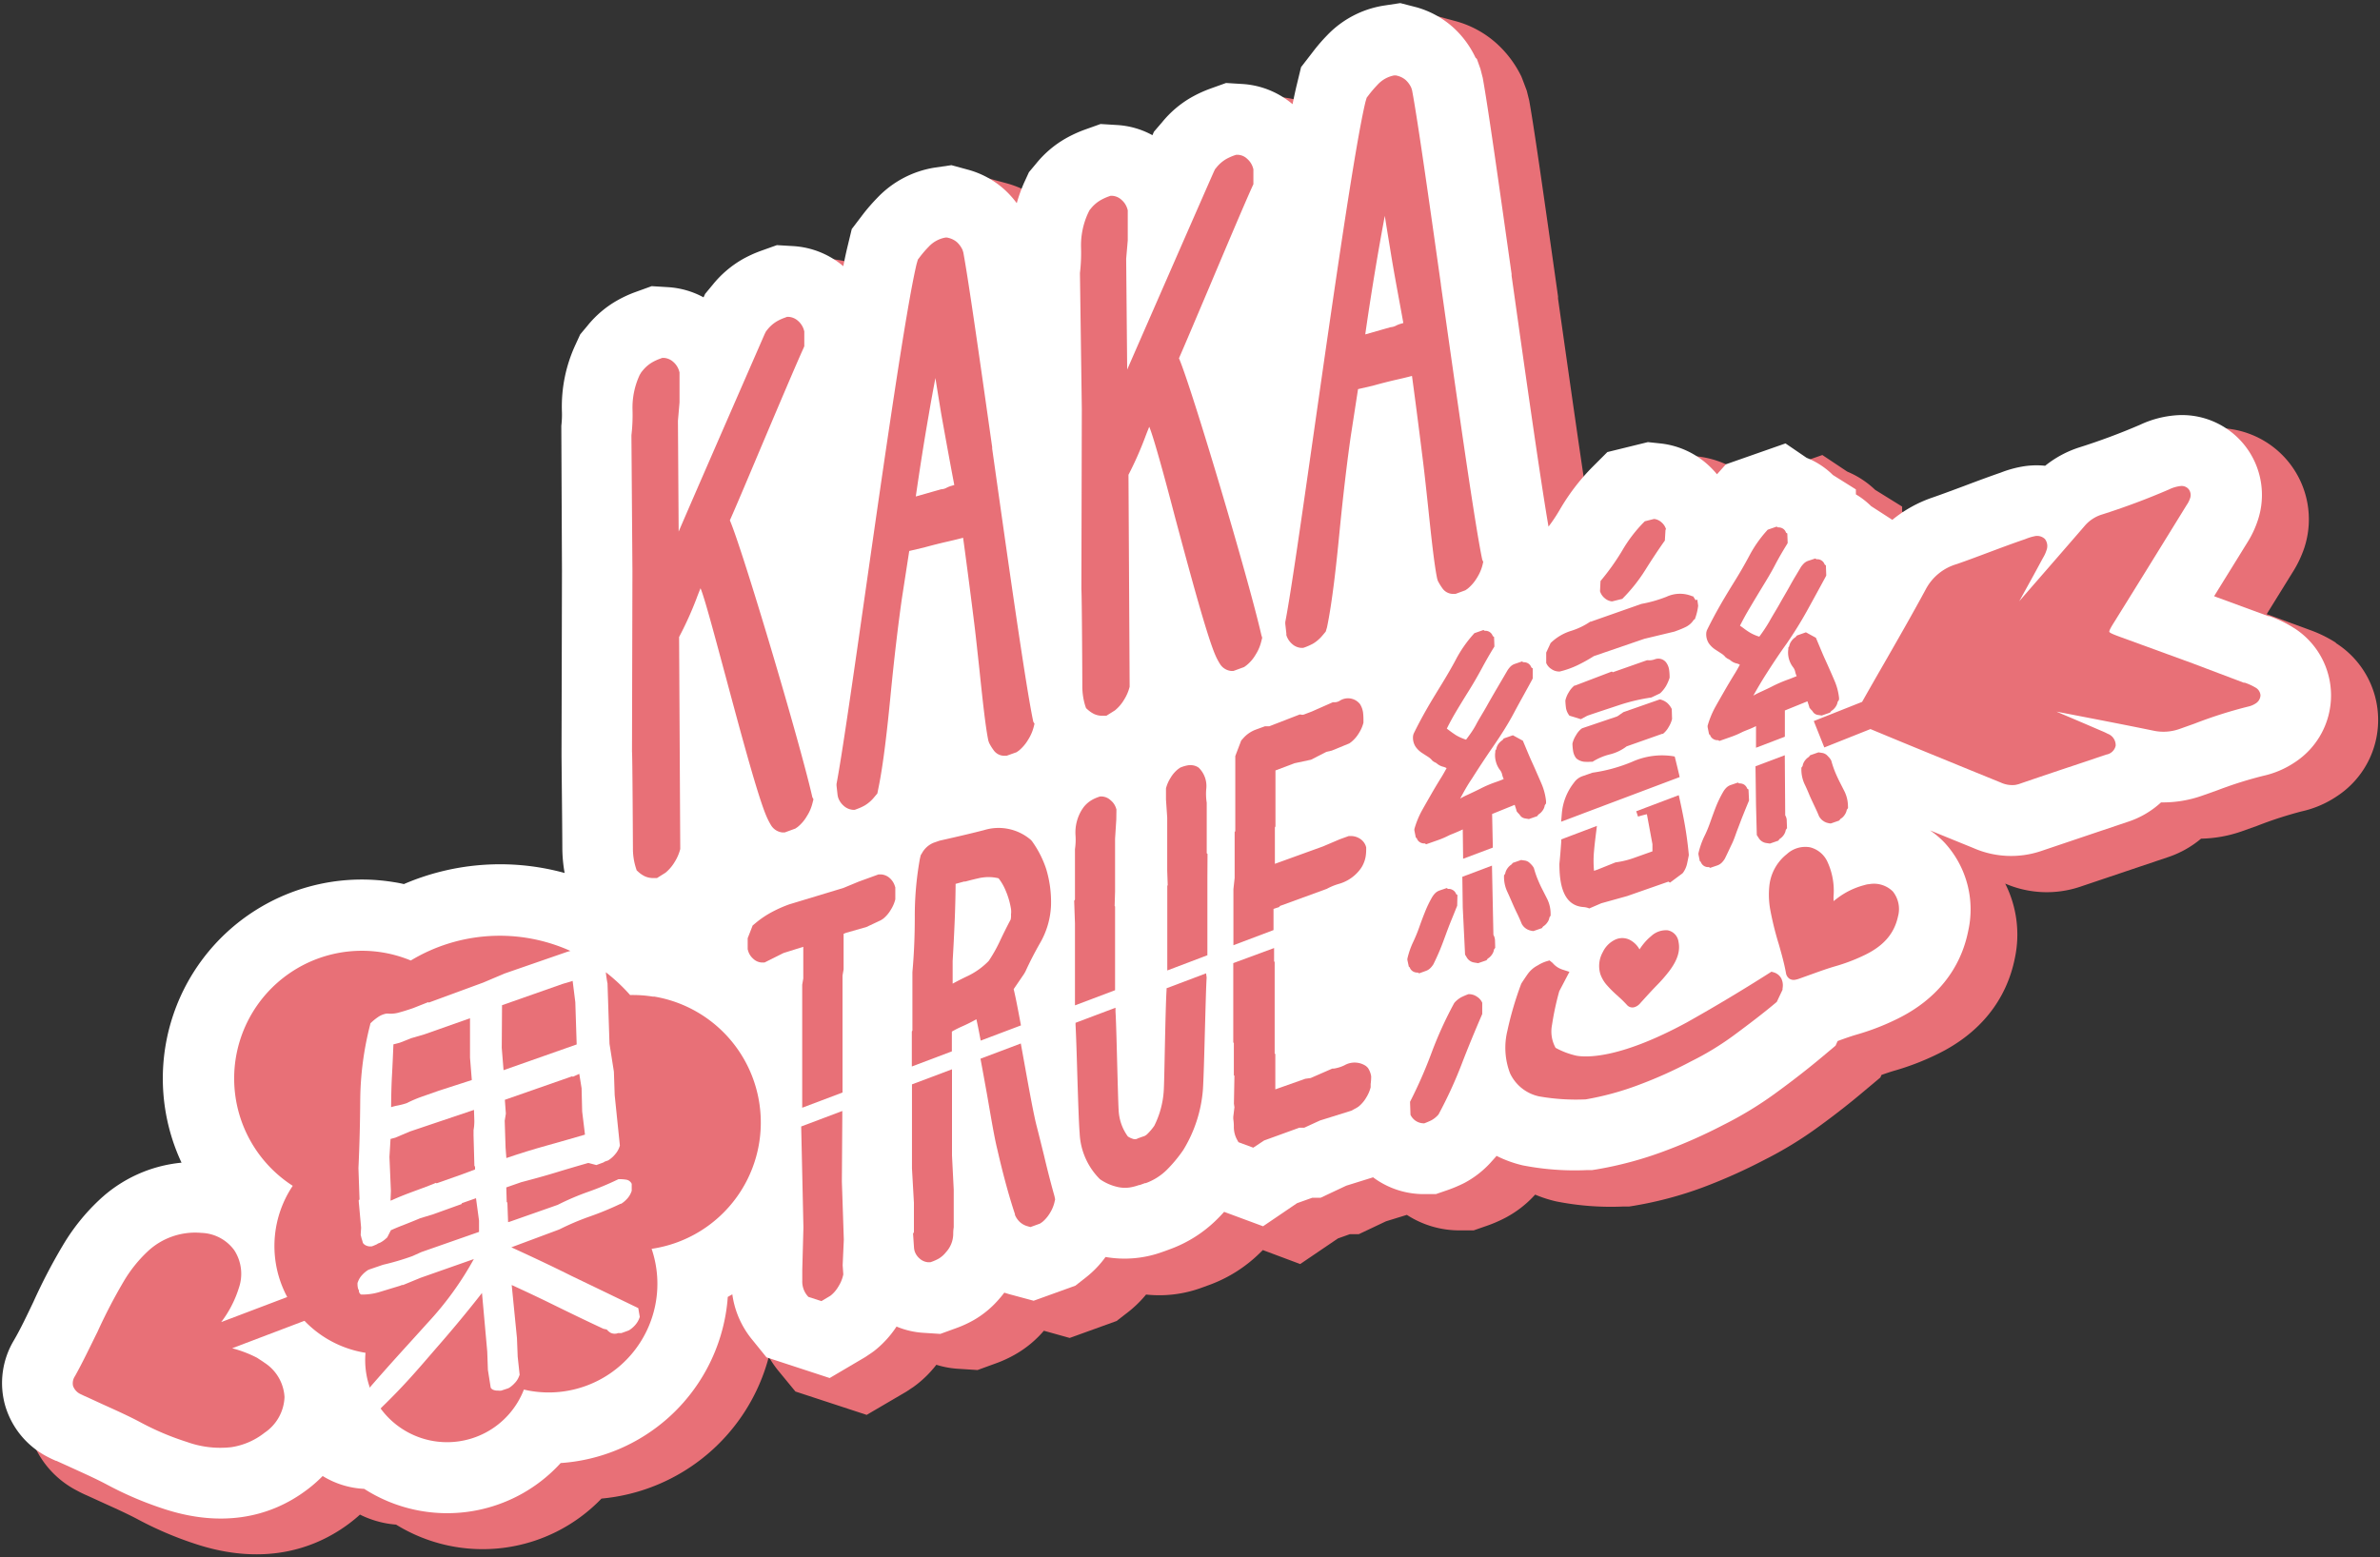 <svg id="logo" xmlns="http://www.w3.org/2000/svg" width="330" height="216" viewBox="0 0 330 216"><rect x="0" y="0" width="330" height="216" fill="#333333" stroke="none"/><defs><style>.cls-1{fill:#e87077;}.cls-2{fill:#fff;}</style></defs><path id="logo__bgp" class="cls-1" d="M323.88,89.14l-.21-.13a17.76,17.76,0,0,0-3.52-1.68l-5.86-2.15,3.56-5.75A15.71,15.71,0,0,0,319.5,76a12.66,12.66,0,0,0-13.08-16.58A15.85,15.85,0,0,0,301,60.83a88.16,88.16,0,0,1-8.36,3.1,16.5,16.5,0,0,0-4.64,2.4,13.15,13.15,0,0,0-3.07.21,16,16,0,0,0-3,.82l-.16,0c-1.8.62-3.52,1.27-5.19,1.89l-.1,0c-1.3.49-2.77,1-4.16,1.53a19.73,19.73,0,0,0-5.16,2.66l-1.87-1.21a11.76,11.76,0,0,0-1.55-1.27l0-.7L260,67.94a12.58,12.58,0,0,0-3.87-2.53l-3.45-2.3-9.4,3.3-.36.4-.28-.26a13.19,13.19,0,0,0-7.31-3.25l-2.07-.22L227,64.64,224.65,67a30.35,30.35,0,0,0-4.15,5.17c-1.2-7.63-2.91-19.77-4.47-30.75l0-.31c-1.68-11.88-3.26-23.09-4-27.19l-.34-1.36L211.1,11l-.15-.38A15,15,0,0,0,207.48,6a14,14,0,0,0-5.77-3.1l-2.52-.68-2.65.4a15.39,15.39,0,0,0-8.76,4.58,26.51,26.51,0,0,0-2.13,2.48L183.86,12l-.68,2.84-.09.35a13.48,13.48,0,0,0-5.8-1.73l-2.61-.16-2.5.9a18.9,18.9,0,0,0-2.89,1.33,16.25,16.25,0,0,0-4.44,3.77l-.68.82a13.54,13.54,0,0,0-4.26-1l-2.6-.16-2.51.9a20.7,20.7,0,0,0-2.91,1.34A16.53,16.53,0,0,0,147.48,25l-1.19,1.44-.77,1.69c-.07.15-.14.3-.2.45l-.1-.09a14.11,14.11,0,0,0-5.76-3.1l-2.52-.68-2.66.4a15.47,15.47,0,0,0-8.79,4.6,28.46,28.46,0,0,0-2.09,2.43l-1.79,2.35-.69,2.86c0,.11,0,.22-.08.34A13.37,13.37,0,0,0,115,35.92l-2.6-.16-2.52.9A18.3,18.3,0,0,0,107,38a16.32,16.32,0,0,0-4.43,3.76l-.68.83a13,13,0,0,0-4.24-1l-2.62-.17-2.52.91a18.79,18.79,0,0,0-2.88,1.33,16.32,16.32,0,0,0-4.43,3.76L84,48.87l-.77,1.69a21.86,21.86,0,0,0-2,9.88,11,11,0,0,1-.07,1.81l0,.25.09,20-.06,25,0,.71c0,.71.1,9.35.11,12.68,0,.5,0,1,0,1.49-.48-.1-1-.19-1.45-.27a36,36,0,0,0-19.17,2.19q-.49-.1-1-.18a29.16,29.16,0,0,0-31.93,39.21,21,21,0,0,0-10.28,5.32A29.62,29.62,0,0,0,12.44,175a80.49,80.49,0,0,0-4.31,8.23c-.9,1.9-1.75,3.69-2.67,5.27-.14.24-.28.49-.41.74a13,13,0,0,0,5.6,17.49,15.71,15.71,0,0,0,1.42.69l2.45,1.12c1.66.75,3.22,1.46,4.61,2.2a49.42,49.42,0,0,0,8.25,3.49c7.89,2.53,15.2,1.49,21.14-3,.48-.37.95-.75,1.39-1.16a12.89,12.89,0,0,0,1.48.63,13.41,13.41,0,0,0,3.53.76,22.86,22.86,0,0,0,28.48-3.61,26.49,26.49,0,0,0,23.2-19.66,13.77,13.77,0,0,0,1.38,2l2.31,2.81,9.88,3.24L125.7,193l1-.67.44-.33a15.33,15.33,0,0,0,2.69-2.71,12.7,12.7,0,0,0,3.06.56l2.65.17,2.5-.91a16.88,16.88,0,0,0,2.7-1.24,15,15,0,0,0,4-3.3l0,0,3.58,1,6.5-2.35,1.69-1.31a16.22,16.22,0,0,0,2.4-2.36,17.07,17.07,0,0,0,7.85-1l.91-.33a19.59,19.59,0,0,0,6.95-4.37l.48-.47,5.18,1.94,5.23-3.55,1.65-.59h1.24l3.78-1.79,2.89-.89a13.35,13.35,0,0,0,7.26,2.15h2l1.87-.65a18.85,18.85,0,0,0,2.57-1.12,14.86,14.86,0,0,0,3.91-3l.18-.19a17.33,17.33,0,0,0,2.91.94,38.81,38.81,0,0,0,9.32.71l.81,0,.8-.13a52.09,52.09,0,0,0,9.43-2.53,75.82,75.82,0,0,0,8.49-3.8,53.23,53.23,0,0,0,7.57-4.63c2.26-1.64,4.4-3.32,6.38-5l2.15-1.8.16-.36c.71-.25,1.36-.47,1.93-.63a36,36,0,0,0,5.91-2.3c5.82-2.86,9.5-7.46,10.66-13.31a15.68,15.68,0,0,0-1.35-10.3,14.52,14.52,0,0,0,10.42.43l7.18-2.42,4.9-1.65a14,14,0,0,0,4.66-2.59,18,18,0,0,0,5.59-1l2.19-.78a54.9,54.9,0,0,1,6.15-2,14.22,14.22,0,0,0,4.87-2.08,12.64,12.64,0,0,0-.11-21.27Z"/><path id="logo__bgw" class="cls-2" d="M318.07,87.11l-.18-.12a16.18,16.18,0,0,0-3.23-1.53l-.14,0-7.21-2.65-.31-.12q1.42-2.3,2.84-4.59l1.73-2.8a13.86,13.86,0,0,0,1.48-3.11A11.08,11.08,0,0,0,301.6,57.61a14.2,14.2,0,0,0-4.86,1.3,88.87,88.87,0,0,1-8.52,3.17,14.8,14.8,0,0,0-4.65,2.52,11.62,11.62,0,0,0-3.28.13,15.65,15.65,0,0,0-2.7.75l-.18.07c-1.76.61-3.45,1.24-5.14,1.88-1.35.5-2.86,1.07-4.3,1.57a17.94,17.94,0,0,0-5.59,3.1l-2.94-1.9a11.26,11.26,0,0,0-1.75-1.41l-.36-.22,0-.69-3.19-2a10.88,10.88,0,0,0-3.64-2.38l-2.93-2-8.27,2.9-1.23,1.38a12.76,12.76,0,0,0-1.35-1.4,11.66,11.66,0,0,0-6.44-2.87l-1.79-.19-5.62,1.38-2,2a29.46,29.46,0,0,0-4.6,6,22.65,22.65,0,0,1-1.56,2.34c-1.16-6.75-3.25-21.54-5.12-34.8l0-.25c-1.68-11.89-3.26-23.12-4-27.19l-.32-1.25-.49-1.37L204.59,8a13.34,13.34,0,0,0-3.08-4.18A12.76,12.76,0,0,0,196.37,1L194.16.43l-2.31.35A13.86,13.86,0,0,0,184,4.91a24.79,24.79,0,0,0-2,2.33L180.4,9.31l-.61,2.52c-.17.7-.36,1.58-.57,2.62a11.86,11.86,0,0,0-6.95-2.8L170,11.51l-2.2.79a17.51,17.51,0,0,0-2.64,1.22,14.52,14.52,0,0,0-4,3.4L160,18.27l-.21.48a11.59,11.59,0,0,0-4.91-1.41l-2.28-.14-2.21.79a17.33,17.33,0,0,0-2.66,1.23,14.55,14.55,0,0,0-4,3.39l-1.06,1.27-.69,1.5a21.38,21.38,0,0,0-1,2.8,13.24,13.24,0,0,0-1.74-1.92,12.39,12.39,0,0,0-5.12-2.75l-2.2-.6-2.34.34a14,14,0,0,0-7.89,4.14,26.73,26.73,0,0,0-2,2.29l-1.59,2.09-.61,2.53c-.17.7-.36,1.57-.56,2.62a11.84,11.84,0,0,0-7-2.79L107.72,34l-2.21.79A16.91,16.91,0,0,0,102.88,36a14.74,14.74,0,0,0-4,3.42l-1.11,1.34-.22.48a11.84,11.84,0,0,0-4.9-1.41l-2.29-.14-2.21.8a16.64,16.64,0,0,0-2.64,1.22,14.5,14.5,0,0,0-4,3.4l-1.06,1.27-.69,1.5A20.4,20.4,0,0,0,77.91,57a12.78,12.78,0,0,1-.08,2.05l0,.25.09,19.85-.06,24.94,0,.67c0,.79.1,9.71.11,12.76a20.14,20.14,0,0,0,.32,3.56A33.76,33.76,0,0,0,56,122.62c-.46-.11-.93-.2-1.39-.27a27.59,27.59,0,0,0-29.44,38.91,19.3,19.3,0,0,0-11.45,5.21,28.56,28.56,0,0,0-4.85,6,77.58,77.58,0,0,0-4.23,8.08c-.92,1.93-1.78,3.75-2.73,5.38a11.51,11.51,0,0,0-1.22,8.92A11.67,11.67,0,0,0,6.48,202c.5.27.95.47,1.27.61l.06,0,2.42,1.1c1.68.77,3.28,1.49,4.71,2.26a48.34,48.34,0,0,0,8,3.38c7.38,2.37,14.2,1.41,19.7-2.78a18.52,18.52,0,0,0,2.1-1.85,12.09,12.09,0,0,0,5.76,1.78,21.28,21.28,0,0,0,27.24-3.58,24.92,24.92,0,0,0,22.91-20.82c.12-.73.21-1.48.26-2.22l.63-.36a12.59,12.59,0,0,0,2.74,6.27l2,2.47,8.76,2.87,4.92-2.9.88-.59.4-.29a14.23,14.23,0,0,0,3.07-3.36,11.52,11.52,0,0,0,3.75.87l2.32.15,2.2-.8a15.81,15.81,0,0,0,2.44-1.12,13.52,13.52,0,0,0,3.58-3c.23-.26.44-.52.65-.8l.69.21,3.38.91,5.79-2.09,1.49-1.17a14.05,14.05,0,0,0,2.69-2.81,15.35,15.35,0,0,0,8-.74l.91-.33a18,18,0,0,0,6.39-4c.39-.38.77-.77,1.14-1.19l5.4,2,4.71-3.2,2.1-.75h1.16l3.57-1.68,3.72-1.16c.15.12.3.22.46.33a11.75,11.75,0,0,0,6.53,2h1.71l1.63-.56a19.62,19.62,0,0,0,2.35-1,13.51,13.51,0,0,0,3.5-2.69l.9-1,0-.07a16.46,16.46,0,0,0,3.65,1.33,37.6,37.6,0,0,0,8.92.66l.71,0,.69-.11a51,51,0,0,0,9.14-2.45A72.37,72.37,0,0,0,239,156a50.93,50.93,0,0,0,7.34-4.49c2.22-1.62,4.34-3.27,6.3-4.91l1.87-1.57.29-.64c.95-.35,1.85-.67,2.65-.9a33.36,33.36,0,0,0,5.65-2.19c5.36-2.64,8.75-6.86,9.81-12.21a13.66,13.66,0,0,0-3.3-12.23,12.59,12.59,0,0,0-2-1.69l1.59.65,4.42,1.8a13,13,0,0,0,9.38.42l7.17-2.42,4.91-1.65a12.53,12.53,0,0,0,4.56-2.68,16.33,16.33,0,0,0,5.67-.92l2.17-.77a55,55,0,0,1,6.35-2,12.79,12.79,0,0,0,4.33-1.85,11.08,11.08,0,0,0-.09-18.65Z"/><path id="logo__arrowF" class="cls-1" d="M312.71,95.35a7.59,7.59,0,0,0-1.45-.66l-.15,0L304,92,294,88.35c-.76-.28-1.48-.55-1.53-.72s.32-.78.76-1.48q4.07-6.54,8.11-13.1l1.85-3a3.64,3.64,0,0,0,.47-.92,1.34,1.34,0,0,0-.18-1.27,1.27,1.27,0,0,0-1.12-.45,4.87,4.87,0,0,0-1.58.46,98.93,98.93,0,0,1-9.48,3.54A5.14,5.14,0,0,0,289,73q-3.85,4.45-7.72,8.89l-1.3,1.5,2-3.63,1.23-2.27.1-.18a4.56,4.56,0,0,0,.45-1,1.6,1.6,0,0,0-.22-1.55,1.56,1.56,0,0,0-1.47-.38,6.59,6.59,0,0,0-1.07.32l-.29.11c-1.64.56-3.3,1.18-4.9,1.78s-3,1.13-4.5,1.65A7.08,7.08,0,0,0,267,81.77c-1.86,3.44-3.84,6.89-5.76,10.24q-1.53,2.65-3.05,5.34l-6.7,2.66,1.46,3.66,6.4-2.55q4.1,1.71,8.21,3.39l5.52,2.26,4.32,1.76a3.78,3.78,0,0,0,2,.34,4.37,4.37,0,0,0,.52-.12q3.81-1.31,7.64-2.58l4.48-1.51a1.59,1.59,0,0,0,1.31-1.23,1.69,1.69,0,0,0-1.11-1.66c-.28-.15-.57-.28-.86-.4l-2.49-1.07-3.5-1.49-.25-.11h0l2.44.47c3.62.7,7.35,1.42,11,2.17a6.62,6.62,0,0,0,3.61-.23l2.08-.74A62.23,62.23,0,0,1,311.72,98a3,3,0,0,0,1-.41,1.41,1.41,0,0,0,.71-1.15A1.34,1.34,0,0,0,312.71,95.35Z"/><g id="logo__trueL"><g id="logo__tureL-b"><path class="cls-1" d="M117,171.93l-.27-8.05.06-8.79v-1l-5.7,2.15.31,14-.16,5.9v1.48a3.07,3.07,0,0,0,.63,2l.21.25,1.81.59,1.1-.65.19-.12a4.48,4.48,0,0,0,1.06-1.24,5,5,0,0,0,.63-1.44l.06-.25-.09-1.27Z"/><path class="cls-1" d="M146.21,165.91c-.5-1.78-1-3.72-1.44-5.6-.34-1.36-.67-2.72-1-4-.43-1.62-1.06-5.11-1.67-8.49l-.56-3.09-5.59,2.11.06.33c.26,1.38.55,3,.84,4.6.51,2.91,1,5.91,1.43,7.63.78,3.42,1.6,6.44,2.45,9l0,.11a2.88,2.88,0,0,0,.7,1,2.61,2.61,0,0,0,1.06.57l.39.11,1.32-.48.31-.21a4.85,4.85,0,0,0,1.06-1.24,5,5,0,0,0,.62-1.44l.11-.47Z"/><path class="cls-1" d="M132,160.26l0-11.95-5.55,2.09,0,11.65.27,4.77v4.08l-.12.2.14,2.05.05.28a2.27,2.27,0,0,0,.69,1.1,2,2,0,0,0,1.21.54H129l.28-.1a6,6,0,0,0,.89-.41,3.7,3.7,0,0,0,1-.89,3.78,3.78,0,0,0,1-2.53,5.49,5.49,0,0,1,.07-.91V165Z"/><path class="cls-1" d="M190.12,149.29a2.85,2.85,0,0,0-.46-1.19l-.24-.23a2.82,2.82,0,0,0-3-.12,5.19,5.19,0,0,1-1.48.46l-.21,0-3,1.31-.74.1-4.16,1.47V146.2l-.09-.08,0-12.7-.08-.08v-1.85L171,133.58l0,11,.08.08v4.48l.08.07-.07,3.87.07.5-.16,1.33,0,.27a7.42,7.42,0,0,1,.08,1.05,3.64,3.64,0,0,0,.44,1.83l.2.36,2.05.76,1.51-1,4.88-1.77h.68l2.18-1,4.35-1.36.75-.41.25-.16a4.51,4.51,0,0,0,1.06-1.24,5,5,0,0,0,.62-1.44l0-.18v-.27A7.89,7.89,0,0,0,190.12,149.29Z"/><path class="cls-1" d="M167.23,135l-5.48,2.07v.26c-.09,1.37-.17,5-.24,8.16-.05,2.55-.1,5-.15,5.8a12.6,12.6,0,0,1-1.31,4.85,7.9,7.9,0,0,1-.95,1.13,1.33,1.33,0,0,1-.67.38l-.64.23a.81.81,0,0,1-.59.11,2.76,2.76,0,0,1-.82-.37,6.75,6.75,0,0,1-1.28-3.77c-.05-.81-.11-3.18-.18-5.69-.08-3-.16-6.47-.25-7.86l0-.53-5.54,2.09,0,.29c.07,1.26.16,3.94.24,6.78.11,3.43.22,7,.33,8.23a9.59,9.59,0,0,0,2.8,6.38l.11.08a7,7,0,0,0,2.31,1,4.53,4.53,0,0,0,1.72.08,7,7,0,0,0,1.27-.33l.1,0,.77-.28.11,0a8.1,8.1,0,0,0,2.9-1.84A19.27,19.27,0,0,0,164,159.6l.1-.15a18.85,18.85,0,0,0,2.68-8.18c.1-1.33.2-5,.29-8.44.09-3.13.16-6.09.24-7.24Z"/><path class="cls-1" d="M247,135.74a1.74,1.74,0,0,0-1.07-.88l-.31-.09-.28.18c-3.8,2.42-7.66,4.73-11.46,6.86-9.1,4.94-13.71,4.88-15.27,4.62a11,11,0,0,1-2.92-1.1,4.69,4.69,0,0,1-.49-3.2,39,39,0,0,1,1-4.65l1.41-2.69-.9-.29a3,3,0,0,1-1.43-.94l-.43-.35-.41.12a4.93,4.93,0,0,0-1.21.56,3.87,3.87,0,0,0-1.4,1.2c-.27.38-.54.79-.85,1.26l-.07.14A46.4,46.4,0,0,0,209,143a9.9,9.9,0,0,0,.38,5.87,5.78,5.78,0,0,0,4.05,3.2,29.65,29.65,0,0,0,6.45.41,40.19,40.19,0,0,0,7.32-2,60.68,60.68,0,0,0,7.31-3.29,39.75,39.75,0,0,0,6-3.67c2-1.48,4-3,5.78-4.5l.07-.06.8-1.69,0-.18A2.17,2.17,0,0,0,247,135.74Z"/><path class="cls-1" d="M205.52,139.14l0-.06a1.86,1.86,0,0,0-.73-.84,1.92,1.92,0,0,0-1.06-.35h-.06l-.07,0a9.87,9.87,0,0,0-1,.43,3.57,3.57,0,0,0-.91.73l-.06.08a53.83,53.83,0,0,0-3.13,6.87,63.58,63.58,0,0,1-2.94,6.72l-.05.1.06,1.73,0,.06a2.05,2.05,0,0,0,1.79,1.19h.06l.07,0a9.87,9.87,0,0,0,1-.43,3.57,3.57,0,0,0,.91-.73l.06-.07a60.32,60.32,0,0,0,3.19-6.93c.89-2.32,1.86-4.66,2.87-7Z"/><path class="cls-1" d="M233.38,113.17c-.16-.81-.33-1.63-.51-2.43l-.1-.45-5.9,2.23.25.74q.66-.2,1.23-.33l.77,4.15,0,1-2.53.9a12.33,12.33,0,0,1-2.6.63H224l-2.49,1-.49.17a14.65,14.65,0,0,1,0-2.73c.08-.94.2-1.89.32-2.84l.08-.66-4.94,1.87,0,.25c-.07,1-.15,2.06-.26,3.14,0,2.7.46,5.83,3.39,6a2.55,2.55,0,0,1,.61.13l.14.06,1.67-.72,3.59-1,5.72-2,.21.14,1.71-1.27.09-.09a3.43,3.43,0,0,0,.57-1.26c.08-.36.16-.76.24-1.17v-.1A51.72,51.72,0,0,0,233.38,113.17Z"/><path class="cls-1" d="M242.44,109.5l-.18-.12a1.14,1.14,0,0,0-.43-.56,1.2,1.2,0,0,0-.69-.16l-.17-.12-1,.34a1.66,1.66,0,0,0-.65.42,2.87,2.87,0,0,0-.34.44,15.84,15.84,0,0,0-1.07,2.19c-.26.67-.52,1.38-.78,2.12s-.53,1.39-.84,2a11.48,11.48,0,0,0-.79,2.29l0,.17.19.93.13.09a1.07,1.07,0,0,0,1.13.73l.17.11,1-.34a1.66,1.66,0,0,0,.65-.42,3.41,3.41,0,0,0,.37-.48c.36-.71.67-1.41,1-2.09s.53-1.36.78-2,.51-1.36.77-2,.54-1.34.82-2l0-.09Zm-6.63,10h0l.38-.11Z"/><path class="cls-1" d="M247.74,113.85a1.45,1.45,0,0,0-.1-.55,2.26,2.26,0,0,0-.11-.22l-.06-8.33-4.06,1.53.07,5.29.11,4.25.29.45a1.36,1.36,0,0,0,.43.43,1.43,1.43,0,0,0,.56.22l.54.08,1.16-.4.17-.23a2,2,0,0,0,.57-.54,1.69,1.69,0,0,0,.3-.73l.17-.23Z"/><path class="cls-1" d="M256.23,111.81a4.74,4.74,0,0,0-.46-2l-.7-1.38c-.22-.44-.44-.91-.64-1.4a13.56,13.56,0,0,1-.51-1.52l-.06-.12a3,3,0,0,0-.25-.34l-.28-.29a1.26,1.26,0,0,0-.66-.33l-.53-.08-1.15.4-.18.23a2,2,0,0,0-.57.54,1.67,1.67,0,0,0-.3.73l-.17.23v.27a4.87,4.87,0,0,0,.44,2c.24.48.46,1,.65,1.46s.45,1,.68,1.49.44.92.69,1.54a2.88,2.88,0,0,0,.26.35,1.51,1.51,0,0,0,.36.3,1.65,1.65,0,0,0,.42.21,3.88,3.88,0,0,0,.49.11h.1l1.15-.4.18-.23a1.73,1.73,0,0,0,.57-.54,1.82,1.82,0,0,0,.31-.73l.17-.23Z"/><path class="cls-1" d="M202.08,124.13l-.18-.12a1,1,0,0,0-.44-.55,1.1,1.1,0,0,0-.69-.17l-.17-.12-1,.34a1.66,1.66,0,0,0-.65.42,3.68,3.68,0,0,0-.34.44,15.91,15.91,0,0,0-1.06,2.2c-.27.67-.53,1.37-.79,2.11a21.43,21.43,0,0,1-.83,2,11.17,11.17,0,0,0-.79,2.3l0,.16.2.93.12.09a1.06,1.06,0,0,0,.44.56,1.13,1.13,0,0,0,.69.17l.18.11.94-.34a1.66,1.66,0,0,0,.65-.42,3.48,3.48,0,0,0,.38-.48c.35-.71.67-1.41.95-2.09s.52-1.34.78-2.05.51-1.37.77-2,.53-1.32.81-2l0-.09Z"/><path class="cls-1" d="M207.29,130.43a1.68,1.68,0,0,0-.11-.54,1.51,1.51,0,0,0-.11-.22l-.2-9.61-4.11,1.55.06,4.25.32,6.54.28.47a1.44,1.44,0,0,0,.43.42,1.41,1.41,0,0,0,.56.21l.54.09,1.16-.4.17-.23a1.84,1.84,0,0,0,.57-.54,1.58,1.58,0,0,0,.3-.73l.17-.23Z"/><path class="cls-1" d="M215,126.73a4.65,4.65,0,0,0-.45-2l-.7-1.38c-.23-.44-.44-.91-.64-1.39s-.37-1-.52-1.53l-.05-.11a2.27,2.27,0,0,0-.26-.35,3.66,3.66,0,0,0-.28-.28,1.19,1.19,0,0,0-.65-.33l-.54-.08-1.15.4-.18.22a2,2,0,0,0-.57.55,1.82,1.82,0,0,0-.31.73l-.16.23v.26a4.84,4.84,0,0,0,.45,2c.23.49.45,1,.65,1.46s.44,1,.68,1.49.44.93.69,1.55a2.7,2.7,0,0,0,.25.34,1.86,1.86,0,0,0,.79.51,2.88,2.88,0,0,0,.49.11l.1,0,1.15-.4.17-.23a1.9,1.9,0,0,0,.58-.55,1.58,1.58,0,0,0,.3-.72L215,127Z"/><path class="cls-1" d="M232.73,130.6a1.86,1.86,0,0,0-1.5-1.57,3,3,0,0,0-2.3.82c-.14.11-.26.23-.39.34a8.22,8.22,0,0,0-1.21,1.49,3.32,3.32,0,0,0-1.25-1.27,2.32,2.32,0,0,0-2.17-.06,3.62,3.62,0,0,0-1.67,1.7,3.9,3.9,0,0,0-.34,3.06,4.59,4.59,0,0,0,.8,1.41,15.29,15.29,0,0,0,1.61,1.61l.26-.29h0l-.26.3a15.31,15.31,0,0,1,1.29,1.26,1,1,0,0,0,.91.32,1.59,1.59,0,0,0,.83-.48,1.54,1.54,0,0,0,.17-.19l.7-.77c.52-.57,1-1.09,1.48-1.58a20.7,20.7,0,0,0,1.75-2C232.6,133.17,233,131.87,232.73,130.6Z"/><path class="cls-1" d="M262.45,123.64a3.72,3.72,0,0,0-3.33-1h0c-.25,0-.51.1-.76.16a10.66,10.66,0,0,0-3.59,1.77l-.29.22-.25.19c0-.22,0-.42,0-.62a9.6,9.6,0,0,0-.8-4.73,3.63,3.63,0,0,0-2.45-2.11,3.77,3.77,0,0,0-3.22.94,6.46,6.46,0,0,0-2.44,4.51,11.69,11.69,0,0,0,.13,3.18,43.31,43.31,0,0,0,1.18,4.78c.38,1.32.76,2.68,1,4a1.17,1.17,0,0,0,.51.83,1.11,1.11,0,0,0,.78.13l.31-.07.32-.11.14-.05,1.51-.54c1.14-.41,2.3-.83,3.47-1.16a25.14,25.14,0,0,0,4-1.56c2.61-1.29,4-3,4.5-5.3A3.9,3.9,0,0,0,262.45,123.64Z"/></g><g id="logo__trueL-t"><path class="cls-1" d="M124.08,122.9a2.45,2.45,0,0,0-.69-1.09,2,2,0,0,0-1.21-.53l-.37,0-2.75,1-2.1.87-7.52,2.28a17.77,17.77,0,0,0-2.28,1,13,13,0,0,0-2.34,1.55l-.46.38-.69,1.77,0,1.53.06.21a2.29,2.29,0,0,0,.69,1.09,1.88,1.88,0,0,0,1.21.54l.37,0,2.64-1.32,2.74-.86v4.39l-.15.87v17.06l5.59-2.11,0-16.22.15-.86,0-4.93.31-.13,2.86-.82,2-.94.31-.2a4.48,4.48,0,0,0,1.06-1.24,4.91,4.91,0,0,0,.63-1.45l0-.18v-1.48Z"/><path class="cls-1" d="M145.07,120.56a14.18,14.18,0,0,0-2-3.92l-.15-.16a6.86,6.86,0,0,0-6.49-1.34c-2.06.53-4.12,1-6.16,1.46l-.8.28a3.23,3.23,0,0,0-1.62,1.43l-.19.31-.11.47a45,45,0,0,0-.71,8.11c0,2.54-.1,5.09-.33,7.63v8.1l-.08.14v4.85l5.55-2.1v-2.74a14.13,14.13,0,0,1,1.4-.71,22.65,22.65,0,0,0,2-1c.14.6.31,1.43.51,2.5l.09.46,5.58-2.11-.06-.32c-.3-1.61-.67-3.58-.95-4.71l1.44-2.11.19-.33c.6-1.32,1.28-2.63,2-3.9a11.33,11.33,0,0,0,1.55-5.29A15.86,15.86,0,0,0,145.07,120.56Zm-4.95,7c-.53,1-1.06,2.07-1.56,3.14a20.46,20.46,0,0,1-1.47,2.58,10.23,10.23,0,0,1-2.89,2.08c-.71.33-1.41.69-2.11,1.07h0v-3.13c.12-2,.22-4,.3-6,.06-1.59.1-3.17.11-4.71h0l1.16-.32.18,0h0c.59-.16,1.18-.31,1.76-.44h0a5.55,5.55,0,0,1,.71-.13,5.76,5.76,0,0,1,2.15.12,7.39,7.39,0,0,1,1,1.75,10.76,10.76,0,0,1,.72,2.49,2.91,2.91,0,0,1,0,.78Q140.21,127.23,140.12,127.6Z"/><path class="cls-1" d="M189.35,117.27a2,2,0,0,0-.88-1,2.27,2.27,0,0,0-1.24-.31H187l-1.22.44-2.35,1-6.66,2.41v-5.05l.08-.14v-7.76l2.64-1,2.29-.49,2.13-1.09.74-.17,2.44-1,.26-.19a4.69,4.69,0,0,0,1.07-1.24,5,5,0,0,0,.63-1.44l0-.18v-.27a7.93,7.93,0,0,0-.06-1,3,3,0,0,0-.43-1.15l-.09-.1a2.11,2.11,0,0,0-2.72-.34,1.37,1.37,0,0,1-.65.2h-.3l-2.92,1.29-1,.38a.72.72,0,0,1-.33.07l-.32-.05L176,100.73h-.6l-1.29.47a4.33,4.33,0,0,0-1.76,1.23l-.25.28-.82,2.15v10.41l-.09.14,0,6.36-.17,1.56v7.77l5.56-2.1v-2.94l.77-.25.13-.16,6.49-2.37a8.34,8.34,0,0,1,1.75-.71,5.6,5.6,0,0,0,2.95-2.1l.17-.26a4.34,4.34,0,0,0,.51-1.38,6.61,6.61,0,0,0,.08-1v-.31Z"/><path class="cls-1" d="M167.43,118.44l-.11-.1,0-7a7.88,7.88,0,0,1-.07-1.88,3.55,3.55,0,0,0-1.06-3l-.22-.13a2.11,2.11,0,0,0-1.21-.19h0a4.59,4.59,0,0,0-.9.24l-.21.08-.31.22a4.43,4.43,0,0,0-1.05,1.23,5,5,0,0,0-.62,1.44l0,.18v1.37l.17,2.5v7.36l.07,2-.06.11,0,11.73,5.56-2.11,0-10.76Z"/><path class="cls-1" d="M154.8,112.26l-.07-.21A2.29,2.29,0,0,0,154,111a1.92,1.92,0,0,0-1.2-.53l-.28,0-.29.1a5.43,5.43,0,0,0-.88.41,4,4,0,0,0-1.12,1l-.18.26a6,6,0,0,0-.93,3.53,8.82,8.82,0,0,1-.07,2v7l-.11.17.11,3.14,0,11.36,5.56-2.1,0-11.62-.06-.06.06-2,0-7.32.17-2.67Z"/><path class="cls-1" d="M231.8,98.42l0-.08a2.75,2.75,0,0,0-.65-.86,2.39,2.39,0,0,0-.93-.46l-.12,0-5,1.75-.86.59L219.4,101l-.11.06a3.08,3.08,0,0,0-.77.92,3.71,3.71,0,0,0-.49,1.14v.1a7.18,7.18,0,0,0,.1,1,2.17,2.17,0,0,0,.39.91l.06.07a2,2,0,0,0,1.05.45,6.69,6.69,0,0,0,1,0h.1l.09,0a8.13,8.13,0,0,1,2.32-1,6.31,6.31,0,0,0,2.4-1.13l4.93-1.74.11,0a3.17,3.17,0,0,0,.78-.93,3.89,3.89,0,0,0,.48-1.13Z"/><path class="cls-1" d="M231.42,92.82a2.24,2.24,0,0,0-.41-.95,1.36,1.36,0,0,0-1.55-.43,2.17,2.17,0,0,1-1,.13l-.09,0-4.75,1.67-.13-.1-5.08,1.94-.1,0a3.27,3.27,0,0,0-.78.92,3.69,3.69,0,0,0-.48,1.14v.1a9,9,0,0,0,.09,1,2.31,2.31,0,0,0,.39.91l.08.11,1.59.49.89-.48c1.5-.52,3-1,4.58-1.53a26.36,26.36,0,0,1,4.3-1l1.16-.55.1-.07a4.65,4.65,0,0,0,.79-1A6,6,0,0,0,231.5,94l0-.14A7.18,7.18,0,0,0,231.42,92.82Z"/><path class="cls-1" d="M235.34,83.16l-.24.08-.34-.54-.11,0a4.41,4.41,0,0,0-3.56.06,18.45,18.45,0,0,1-3.5,1l-7,2.46-.09,0a10,10,0,0,1-2.69,1.29A7,7,0,0,0,215,89.19l-.61,1.32v1.38l0,.06a1.83,1.83,0,0,0,.73.85,1.88,1.88,0,0,0,1.05.34h.09a12.61,12.61,0,0,0,2.48-.88A22.26,22.26,0,0,0,221,91L228,88.6l4.17-1c.46-.17,1-.36,1.46-.59a2.76,2.76,0,0,0,1.25-1.09l.1,0,.07-.18a7.66,7.66,0,0,0,.41-1.73Z"/><path class="cls-1" d="M231,73.39a2,2,0,0,0-.61-.93,1.84,1.84,0,0,0-1-.48h-.06l-1.27.32-.08.08a19.5,19.5,0,0,0-3.06,4A32.58,32.58,0,0,1,222,80.49l-.08.1L221.85,82V82a2,2,0,0,0,.62.94,1.86,1.86,0,0,0,1,.47h.07l1.41-.35L225,83a22.75,22.75,0,0,0,3.12-3.93c.89-1.42,1.78-2.77,2.65-4l.07-.09.09-1.49Z"/><path class="cls-1" d="M232.82,107.44c-.18-.76-.36-1.51-.55-2.27l-.06-.24-.25-.05a10.1,10.1,0,0,0-5.61.76,22.24,22.24,0,0,1-5.54,1.53l-1.38.48a2.38,2.38,0,0,0-1.2.92,7.92,7.92,0,0,0-1.67,4.23l-.1,1.17,16.43-6.19Z"/><path class="cls-1" d="M255,96.86a8.13,8.13,0,0,0-.59-2.34c-.27-.65-.57-1.32-.87-2s-.59-1.29-.86-1.93-.54-1.29-.84-2l-.05-.13-1.39-.76-1.26.45-.18.22a1.87,1.87,0,0,0-.57.55,1.7,1.7,0,0,0-.31.73l-.12.17,0,.21a3.33,3.33,0,0,0,.66,2.51,1.56,1.56,0,0,1,.29.61,2.74,2.74,0,0,0,.21.63l-1,.4a19.68,19.68,0,0,0-2.18.91c-.57.3-1.18.58-1.83.88q-.53.24-1,.51c.51-.92,1.06-1.85,1.63-2.76.95-1.49,1.94-3,3-4.47a53.85,53.85,0,0,0,2.85-4.6q1.29-2.33,2.53-4.63l.1-.2-.05-1.4-.17-.12a1.07,1.07,0,0,0-1.13-.73l-.17-.11-1,.33a1.58,1.58,0,0,0-.65.43,3.47,3.47,0,0,0-.34.42c-.47.81-1,1.65-1.47,2.51s-1,1.73-1.46,2.56-1,1.67-1.46,2.51a22.72,22.72,0,0,1-1.38,2.08,4.57,4.57,0,0,1-.62-.22,5.6,5.6,0,0,1-.84-.44,9,9,0,0,1-.78-.55l-.44-.31c.39-.78.82-1.57,1.28-2.34.59-1,1.19-2,1.8-3s1.22-2,1.74-3,1.07-1.94,1.66-2.9l.13-.22-.05-1.33-.18-.11a1,1,0,0,0-.43-.56,1.14,1.14,0,0,0-.7-.17l-.17-.11-1.24.43-.15.17a17.1,17.1,0,0,0-2.38,3.41c-.59,1.11-1.24,2.25-1.94,3.38s-1.43,2.32-2.06,3.42-1.29,2.32-1.91,3.59l-.06.22a2.29,2.29,0,0,0,.34,1.57,3.31,3.31,0,0,0,.89.86l.86.56a2.4,2.4,0,0,1,.58.52l.29.2a1.3,1.3,0,0,1,.38.22,2,2,0,0,0,.87.43,1.36,1.36,0,0,1,.43.18l0,0c-.27.49-.55,1-.83,1.43-.45.74-.9,1.49-1.34,2.26s-.88,1.53-1.3,2.29a12.49,12.49,0,0,0-1,2.48l0,.18.2,1,.13.08a1,1,0,0,0,.43.56,1.09,1.09,0,0,0,.7.18l.17.11,1.65-.58a12,12,0,0,0,1.43-.61c.28-.14.58-.25.87-.37a11.4,11.4,0,0,0,1.13-.5l0,3,4-1.53,0-3.64,3.13-1.27h0l.25.75,0,.08a2.25,2.25,0,0,0,.34.41.9.9,0,0,1,.15.19,1,1,0,0,0,.7.46l.55.08,1.14-.4.18-.23a1.9,1.9,0,0,0,.58-.55,1.7,1.7,0,0,0,.3-.72l.18-.26Z"/><path class="cls-1" d="M214.37,111.14a8.3,8.3,0,0,0-.59-2.34c-.27-.64-.57-1.31-.87-2s-.59-1.3-.86-1.93-.54-1.29-.84-2l-.05-.13-1.39-.76-1.26.44-.18.23a2.1,2.1,0,0,0-.57.54,1.67,1.67,0,0,0-.3.73l-.13.18,0,.2a3.25,3.25,0,0,0,.11,1.42,3.2,3.2,0,0,0,.55,1.09,1.54,1.54,0,0,1,.29.62,2.87,2.87,0,0,0,.22.62c-.39.17-.8.32-1.21.46a15.93,15.93,0,0,0-2,.86c-.57.29-1.19.58-1.83.88a9.7,9.7,0,0,0-1,.51c.5-.92,1-1.85,1.63-2.76.94-1.49,1.94-3,2.95-4.47s2-3,2.85-4.6,1.7-3.09,2.53-4.63l.1-.2,0-1.4-.19-.12a1.08,1.08,0,0,0-.43-.56,1.18,1.18,0,0,0-.69-.17l-.17-.11-1,.34a1.56,1.56,0,0,0-.65.42,3.57,3.57,0,0,0-.34.43l-1.47,2.51c-.51.87-1,1.72-1.47,2.56s-1,1.66-1.45,2.51-.89,1.41-1.38,2.08c-.2-.06-.4-.14-.62-.23a5.55,5.55,0,0,1-.84-.43c-.27-.18-.53-.36-.78-.55l-.43-.32c.38-.78.81-1.56,1.27-2.34q.89-1.49,1.8-2.94c.62-1,1.2-2,1.74-3s1.07-1.94,1.66-2.9l.13-.21-.05-1.33-.18-.12a1.09,1.09,0,0,0-.43-.56,1.13,1.13,0,0,0-.69-.17l-.17-.11-1.26.44-.14.16a17.39,17.39,0,0,0-2.38,3.41c-.59,1.12-1.25,2.25-1.94,3.38s-1.41,2.29-2.06,3.42-1.29,2.32-1.91,3.59l-.06.22a2.29,2.29,0,0,0,.34,1.57,3.31,3.31,0,0,0,.89.86l.87.56a2.43,2.43,0,0,1,.58.53l.28.19a1.14,1.14,0,0,1,.38.23,2.2,2.2,0,0,0,.87.42,1.78,1.78,0,0,1,.43.18l0,0c-.27.49-.55,1-.83,1.43-.45.73-.9,1.48-1.34,2.25s-.88,1.53-1.3,2.29a12.49,12.49,0,0,0-1,2.48l0,.18.2,1,.13.08a1,1,0,0,0,.43.56,1.14,1.14,0,0,0,.7.17l.17.12,1.65-.58a12,12,0,0,0,1.43-.61c.28-.14.58-.25.87-.37s.76-.32,1.13-.5l.05,4.07,4.12-1.55-.1-4.66,3.13-1.27h0l.24.74,0,.09a2.2,2.2,0,0,0,.33.41,1,1,0,0,1,.16.19,1,1,0,0,0,.7.45l.54.09,1.15-.4.17-.23a1.9,1.9,0,0,0,.58-.55,1.58,1.58,0,0,0,.3-.73l.18-.26Zm-2.1-18.5h0l-.37.1h0Z"/></g></g><g id="logo__kaka"><path class="cls-1" d="M112.64,110.58c-1.77-7.79-9.68-34.33-11.44-38.41.74-1.65,2.43-5.65,4.21-9.88,2.3-5.43,4.9-11.58,5.94-13.87l.17-.39,0-2.07-.06-.21a2.65,2.65,0,0,0-.78-1.22,2.16,2.16,0,0,0-1.29-.58l-.27,0-.29.11a6.41,6.41,0,0,0-1.1.5,4.85,4.85,0,0,0-1.32,1.15l-.2.25-.19.38C103.7,51.66,95.69,70,94.1,73.73L94,58.36l.22-2.55V51.65l-.06-.21a2.65,2.65,0,0,0-.78-1.22,2.16,2.16,0,0,0-1.29-.58l-.27,0-.29.11a6.67,6.67,0,0,0-1.09.5,4.89,4.89,0,0,0-1.33,1.15l-.19.23L88.7,52a10.69,10.69,0,0,0-1,4.76,24.31,24.31,0,0,1-.15,3.62l.14,18.86-.06,25c.07.78.12,12.62.13,13.36a8.86,8.86,0,0,0,.43,2.84l.09.28.2.18a3.8,3.8,0,0,0,.91.63,2.77,2.77,0,0,0,1.33.25l.38,0,1.18-.74a5.78,5.78,0,0,0,1.28-1.51,6.32,6.32,0,0,0,.76-1.77l0-.21-.16-29.2A48.18,48.18,0,0,0,96.58,83c.17-.47.36-.94.55-1.41.56,1.29,2,6.74,3.56,12.51,2.09,7.79,4.46,16.63,5.65,19.27a10.23,10.23,0,0,0,.57,1.09,2.11,2.11,0,0,0,1.58,1l.31,0,1.48-.54.32-.22a5.52,5.52,0,0,0,1.29-1.52,5.93,5.93,0,0,0,.76-1.77l.14-.55Z"/><path class="cls-1" d="M143.27,100.1c-1.05-4.95-3.52-22.44-5.7-37.88l0-.21c-1.68-11.85-3.26-23-4-27l-.11-.35a3.44,3.44,0,0,0-.76-1.06,2.79,2.79,0,0,0-1.13-.59l-.23-.06-.25,0a4.15,4.15,0,0,0-2.32,1.27,14.63,14.63,0,0,0-1.21,1.4l-.29.38-.17.58c-1.47,6.14-4.46,27-7.11,45.51-1.73,12.11-3.23,22.57-4,26.64l0,.24.15,1.34.05.23a2.6,2.6,0,0,0,.77,1.2,2.16,2.16,0,0,0,1.29.58l.27,0,.29-.11a6.77,6.77,0,0,0,1.1-.5,5,5,0,0,0,1.32-1.16l.42-.5.12-.6c.73-3.49,1.28-8.58,1.72-13.11.5-5.14,1.08-10,1.58-13.45l1-6.47,2.08-.49c1.12-.31,2.2-.58,3.21-.81.71-.16,1.44-.34,2.18-.53.33,2.4.87,6.44,1.57,12.08.21,1.7.42,3.74.67,6,.42,4,.85,8.1,1.26,10.06l.1.29a6.65,6.65,0,0,0,.61,1,1.81,1.81,0,0,0,1.62.8h.21l1.37-.49.33-.23a5.78,5.78,0,0,0,1.28-1.51,6.18,6.18,0,0,0,.77-1.77l.11-.44Zm-11-32.82-.4.12a3.66,3.66,0,0,0-.62.25,1.66,1.66,0,0,1-.75.21l-3.52,1c.54-3.74,1.13-7.52,1.78-11.24.29-1.72.61-3.45.94-5.19h0c.26,1.65.53,3.3.8,4.94C131.11,60.77,131.71,64.09,132.32,67.28Z"/><path class="cls-1" d="M174.9,88.1c-1.77-7.79-9.67-34.33-11.43-38.41.7-1.59,2.25-5.26,4.21-9.88l.13-.31c2.24-5.31,4.79-11.33,5.8-13.56l.18-.39,0-2.08-.06-.2a2.6,2.6,0,0,0-.78-1.22,2,2,0,0,0-1.29-.58l-.27,0-.29.1a7.27,7.27,0,0,0-1.1.5,4.92,4.92,0,0,0-1.33,1.16l-.2.24-.18.38c-2.29,5.19-10.39,23.72-12,27.41l-.14-15.37.22-2.55V29.16l-.06-.2a2.6,2.6,0,0,0-.78-1.22,2.08,2.08,0,0,0-1.29-.58l-.27,0-.28.1a7.32,7.32,0,0,0-1.1.51,4.89,4.89,0,0,0-1.33,1.15l-.19.23-.18.36a10.69,10.69,0,0,0-1,4.76,24.23,24.23,0,0,1-.15,3.61L150,56.73l-.06,25c.07.78.13,12.26.13,13.36a9.15,9.15,0,0,0,.42,2.85l.1.28.2.18a4.1,4.1,0,0,0,.91.63,2.76,2.76,0,0,0,1.33.24l.38,0,1.18-.74a5.58,5.58,0,0,0,1.28-1.5,6.1,6.1,0,0,0,.76-1.78l0-.2-.16-29.2a48.33,48.33,0,0,0,2.33-5.26c.17-.46.36-.93.55-1.4.55,1.29,2,6.49,3.57,12.53,2.09,7.79,4.46,16.62,5.64,19.25a8.74,8.74,0,0,0,.58,1.09,2.07,2.07,0,0,0,1.57,1l.31,0,1.48-.54.32-.23a5.34,5.34,0,0,0,1.29-1.51,6,6,0,0,0,.76-1.77l.14-.55Z"/><path class="cls-1" d="M205.52,77.62c-1.05-5-3.53-22.58-5.73-38.11v-.06c-1.67-11.83-3.25-23-4-26.94l-.11-.34a3.33,3.33,0,0,0-.76-1.06,2.79,2.79,0,0,0-1.13-.59l-.23-.06-.25,0A4.18,4.18,0,0,0,191,11.76a16.09,16.09,0,0,0-1.21,1.41l-.29.38-.17.57c-1.48,6.15-4.47,27.06-7.12,45.57-1.73,12.1-3.22,22.55-4,26.59l0,.24.15,1.34,0,.23a2.65,2.65,0,0,0,.77,1.2,2.09,2.09,0,0,0,1.29.57l.27,0,.29-.1a8.41,8.41,0,0,0,1.1-.5,5.22,5.22,0,0,0,1.32-1.16l.42-.5L184,87c.72-3.47,1.28-8.57,1.72-13.11.5-5.12,1.08-10,1.58-13.45l1-6.47,2.08-.48c1.14-.32,2.21-.59,3.21-.82.71-.16,1.44-.33,2.19-.53.34,2.49.88,6.6,1.56,12.09.21,1.71.43,3.77.67,6,.42,4,.85,8.09,1.27,10.06l.09.28a7.66,7.66,0,0,0,.61,1,1.82,1.82,0,0,0,1.63.8h.21l1.36-.5.33-.23a5.76,5.76,0,0,0,1.28-1.5,6.12,6.12,0,0,0,.77-1.78l.1-.43ZM194.58,44.8l-.4.12a3,3,0,0,0-.62.25,1.91,1.91,0,0,1-.75.21l-3.51,1c.53-3.73,1.13-7.5,1.77-11.24.3-1.72.61-3.46.94-5.2h0c.26,1.66.53,3.3.8,4.94C193.35,38.23,194,41.55,194.58,44.8Z"/></g><g id="logo__fruit"><path class="cls-1" d="M65.7,174.63l-7.39,2.6-2.43,1h0l-.16,0-.24.1-2.73.83a8.2,8.2,0,0,1-2.6.39l-.09,0a.69.69,0,0,1-.29-.4.86.86,0,0,1,0-.17,1.79,1.79,0,0,1-.12-.24,2.49,2.49,0,0,1-.08-.61v-.19l.08-.2a2.68,2.68,0,0,1,.59-.93,3.85,3.85,0,0,1,.79-.66l.18-.08,1.9-.65a35.84,35.84,0,0,0,4.07-1.2l1.24-.56,8-2.8,0-1.56L66,166.19l-1.45.51h0l-.51.18L64,167l-4,1.44-1.72.52c-.8.34-1.63.67-2.47,1-.56.21-1.09.44-1.61.67l-.51,1-.17.15a3.68,3.68,0,0,1-.82.58l-.31.12a.94.94,0,0,1-.12.09q-.36.17-.72.3l-.06,0h-.05a1.35,1.35,0,0,1-.68-.12,1,1,0,0,1-.44-.36l-.12-.43h0l-.05-.14-.14-.55.06-1-.34-3.77.12-.14-.15-4.34c.15-3.18.23-6.41.25-9.61a43.23,43.23,0,0,1,1.33-10.12l.09-.37.28-.26a8.12,8.12,0,0,1,.8-.62,3,3,0,0,1,1.15-.46h.17a4.16,4.16,0,0,0,1.57-.15c.62-.17,1.27-.37,1.95-.61l2.07-.82.11.05L67,136.28l3-1.27,8.66-3,.43-.12a23.86,23.86,0,0,0-22.13,1.33,17.71,17.71,0,0,0-16.37,31.25,15,15,0,0,0,10.09,23.16,11.57,11.57,0,0,0,.56,4.71l0,.14c3.2-3.7,5.08-5.69,8.05-9A44.32,44.32,0,0,0,65.7,174.63Z"/><path class="cls-1" d="M90.61,138.24a17.6,17.6,0,0,0-3.24-.23A24.66,24.66,0,0,0,84,134.85c.06.53.13,1.05.24,1.57l0,.13.27,8.22.61,3.87.11,3.25.72,7-.07.21a3.06,3.06,0,0,1-.59,1,3.88,3.88,0,0,1-.85.77l-.1.07-.51.18-.14.1-1,.37-1.06-.28-.11,0c-1.49.43-3,.87-4.4,1.3s-3.21.93-4.86,1.36l-2.06.72.06,2.07.09,0,.1,2.75.28-.08,6.6-2.32a35.86,35.86,0,0,1,4.23-1.81,39.23,39.23,0,0,0,4-1.66l.19-.09H86a4.77,4.77,0,0,1,.76.06,1,1,0,0,1,.83.59l0,.13,0,.84-.08.21a2.89,2.89,0,0,1-.59.92,3.85,3.85,0,0,1-.79.66l-.08,0a42.64,42.64,0,0,1-4.32,1.78,36,36,0,0,0-4.14,1.76l-.12.05L70.9,173c2.82,1.29,5.65,2.62,8.41,4,3,1.44,6,2.89,8.94,4.31l.25.12.21,1.22-.1.27a3.08,3.08,0,0,1-.59.92,3.85,3.85,0,0,1-.79.66l-.19.08-.89.32H86c-.11,0-.22,0-.33,0l-.2.07h-.06a1.28,1.28,0,0,1-.77-.13,2.31,2.31,0,0,1-.42-.34l-.09-.1-.46-.1c-2.41-1.12-4.82-2.29-7.18-3.45-1.81-.89-3.68-1.77-5.54-2.62l.73,7.37.1,2.56.27,2.52-.09.23a2.69,2.69,0,0,1-.59.92,3.9,3.9,0,0,1-.79.67l-.19.08-.88.29a1.7,1.7,0,0,1-.45,0l0,0a1.48,1.48,0,0,1-.59-.08.73.73,0,0,1-.43-.32L67.65,190l-.09-2.54-.73-8.13c-2,2.56-4.13,5.13-6.35,7.66-2.59,3-4.33,5.07-7.59,8.24l-.11.13a11.42,11.42,0,0,0,19.86-2.63c.35.08.67.15,1,.2a15.07,15.07,0,0,0,16.71-19.72,17.71,17.71,0,0,0,.29-35Z"/><path class="cls-1" d="M80.64,150.94l-.32-2-.88.4-.11-.06L70,152.54l.14,1.91-.16,1,.12,3.73.11,1.44c1.89-.65,3.78-1.23,5.62-1.74s3.53-1,5.28-1.51l-.39-3.21Z"/><polygon class="cls-1" points="69.82 148.43 79.96 144.86 79.77 138.99 79.4 136.05 78 136.47 69.61 139.42 69.57 145.34 69.82 148.43"/><path class="cls-1" d="M54.2,165.19l-.05,1.24,0,.1.26-.1c1.77-.82,3.85-1.48,5.72-2.24l.3-.13.12.06,3.59-1.27,1.73-.65,0-.44-.09,0-.12-4.28a.2.2,0,0,1,0-.07l0-.67a7,7,0,0,0,.11-1.29l-.05-1.51-8.9,3-2,.85-.67.18L54,160.47Z"/><path class="cls-1" d="M54.23,153.56a8.33,8.33,0,0,1,.86-.22A9.34,9.34,0,0,0,56.4,153a17.54,17.54,0,0,1,2.19-.93l2.22-.78,4.61-1.49-.25-3.11v-5.46l-6.32,2.23L57,144l-1.56.62-.89.23c-.06,1.46-.12,2.91-.2,4.32S54.24,152.09,54.23,153.56Z"/></g><path id="logo__arrowH" class="cls-1" d="M36.66,189c-.34-.25-.7-.46-1-.67A16.59,16.59,0,0,0,32.19,187l14.11-5.36-1.4-3.67-14.23,5.4a15.27,15.27,0,0,0,2.45-4.74,6,6,0,0,0-.64-5.23A5.87,5.87,0,0,0,27.94,171a9.62,9.62,0,0,0-7.53,2.63,18.78,18.78,0,0,0-3.2,4,74.14,74.14,0,0,0-3.71,7.13c-1,2-2,4.13-3.1,6.1a1.75,1.75,0,0,0-.27,1.37,2,2,0,0,0,1.08,1.15l.48.23.24.1,2.32,1.07c1.77.8,3.61,1.62,5.34,2.55A37.54,37.54,0,0,0,25.93,200a13.64,13.64,0,0,0,6.14.72,9.79,9.79,0,0,0,4.61-2,6.25,6.25,0,0,0,2.77-4.95A6.07,6.07,0,0,0,36.66,189Z"/></svg>